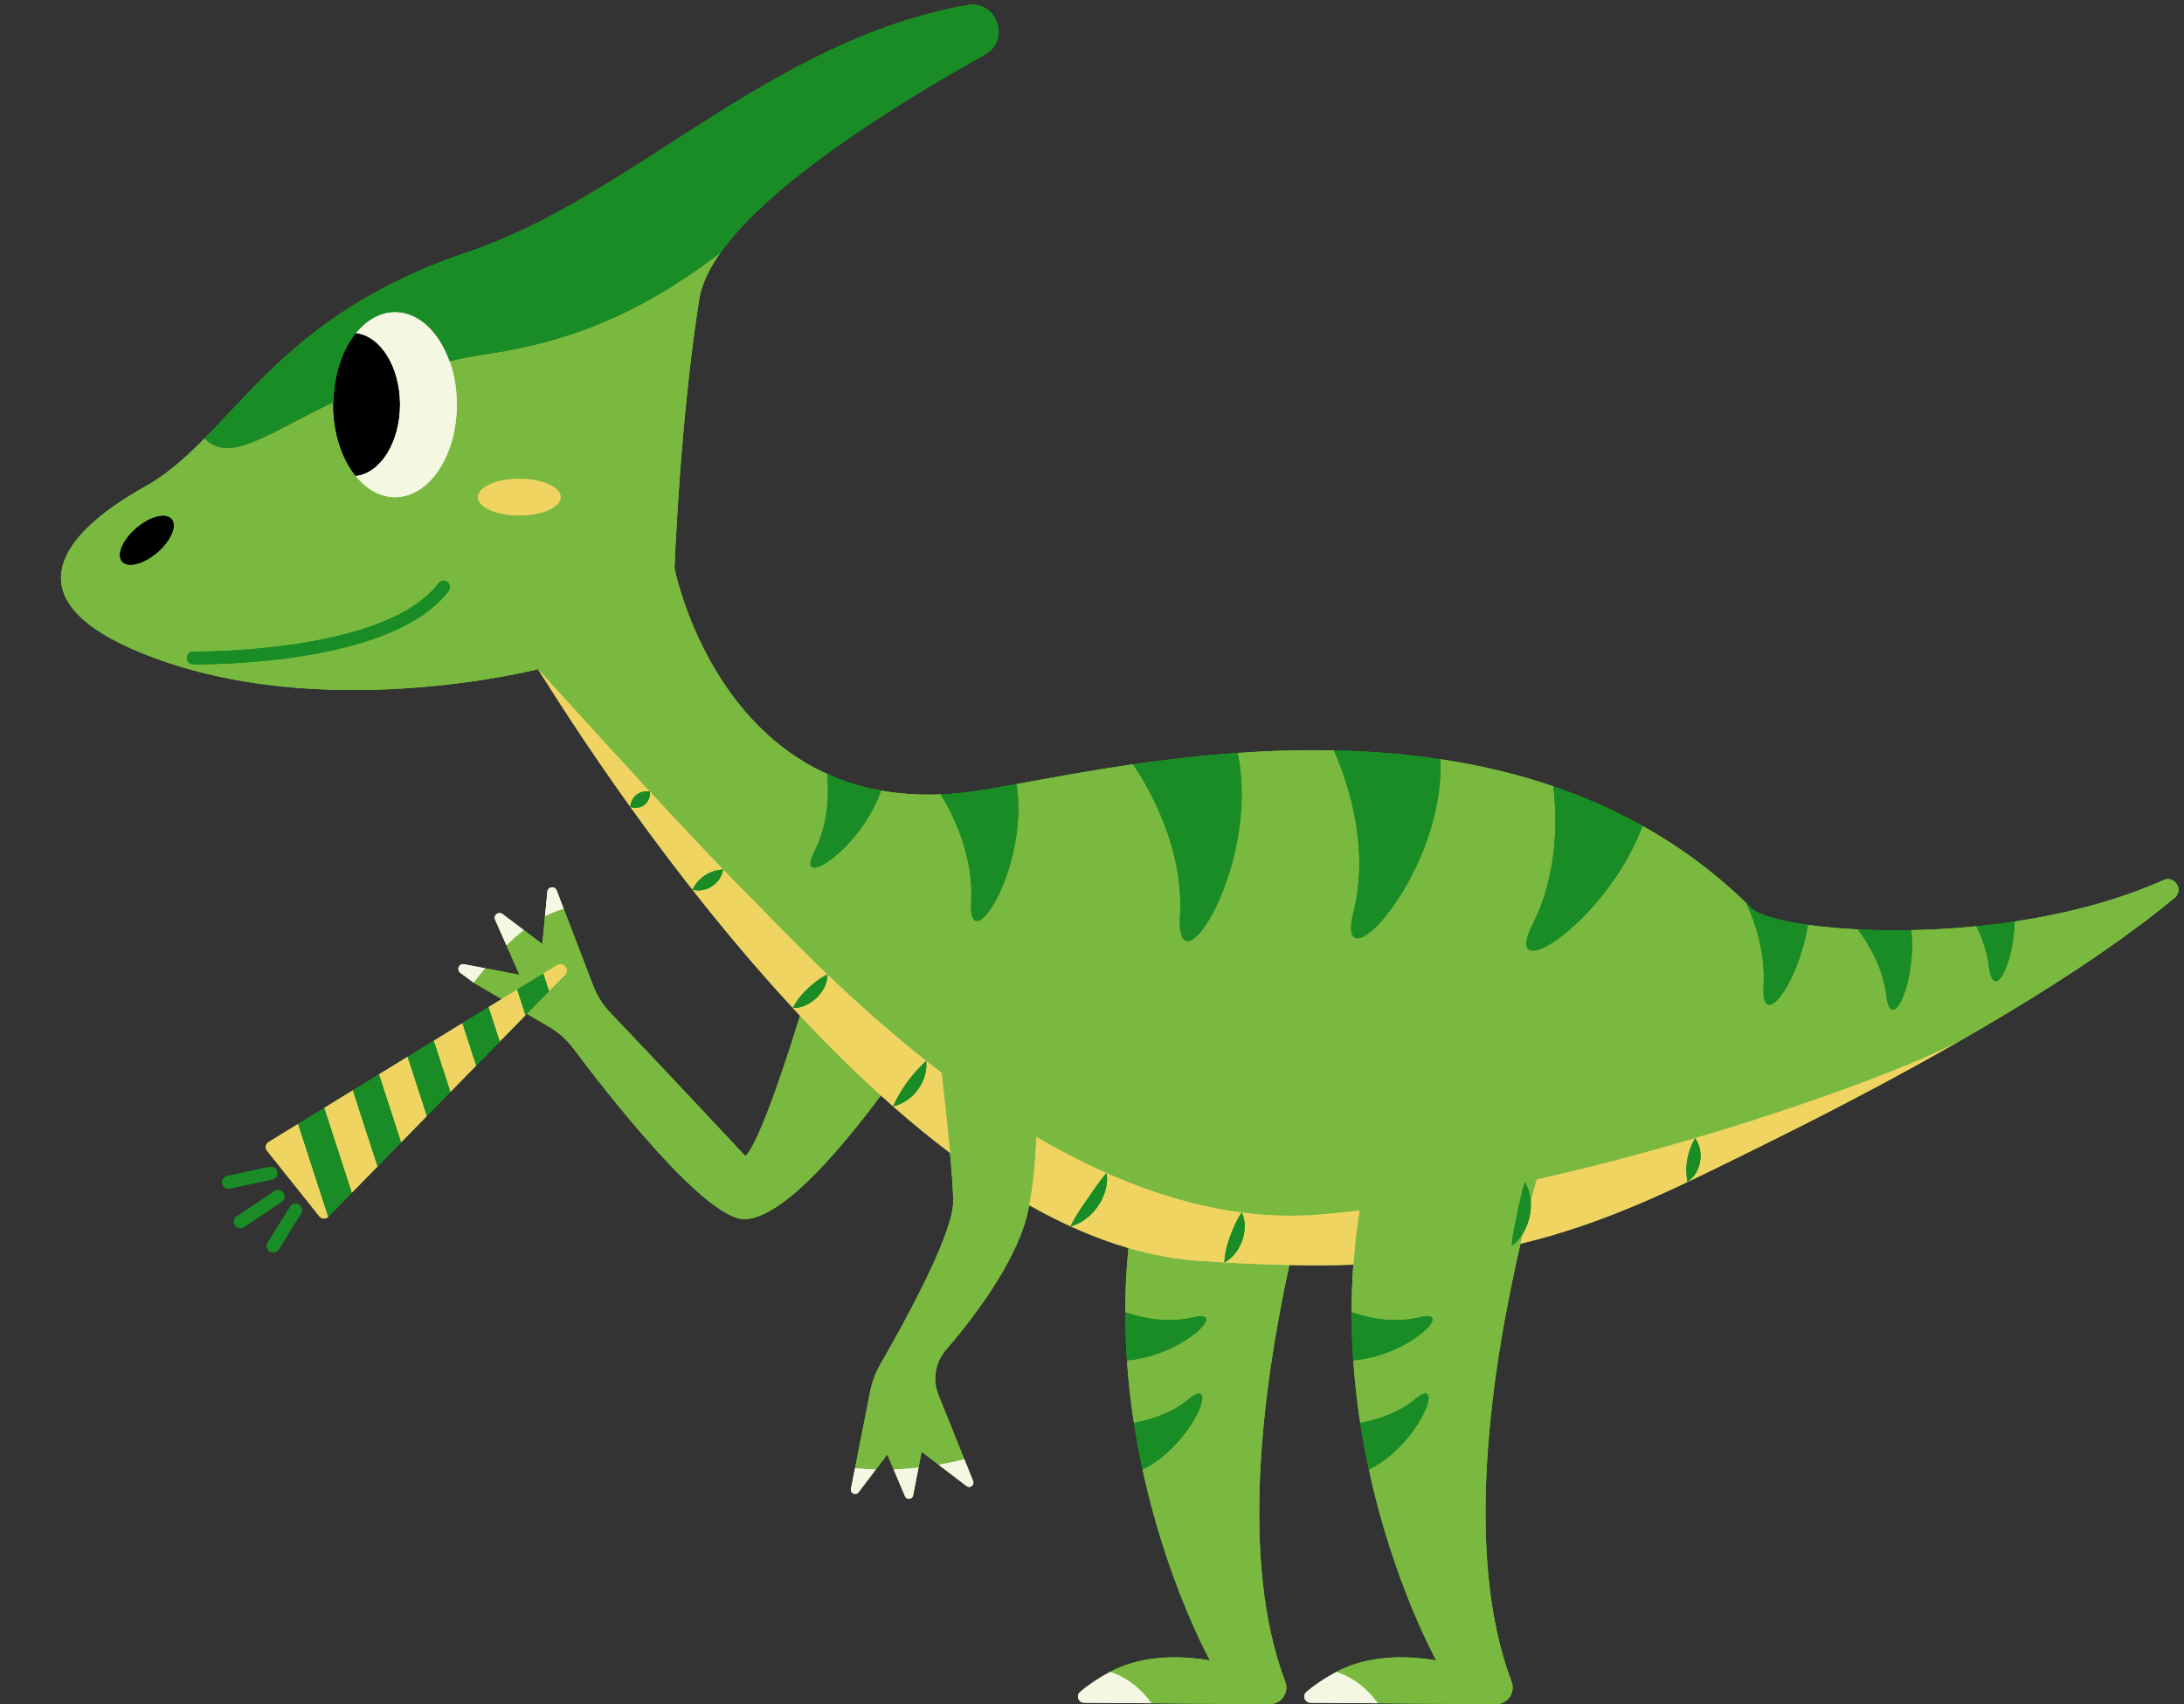 <?xml version="1.0" encoding="UTF-8"?><svg xmlns="http://www.w3.org/2000/svg" xmlns:xlink="http://www.w3.org/1999/xlink" height="402.5" preserveAspectRatio="xMidYMid meet" version="1.0" viewBox="-14.4 -1.1 515.7 402.5" width="515.7" zoomAndPan="magnify"><rect x="-14.4" y="-1.1" width="515.7" height="402.5" fill="#333333" stroke="none"/><g id="change1_1"><path d="M499.069,210.956c-9.401,7.803-24.783,18.866-49.512,33.105 c-0.059,0.032-0.123,0.07-0.187,0.107c-0.251,0.15-0.524,0.305-0.818,0.465 c-12.752,7.311-27.947,15.451-46.038,24.403c-20.601,10.191-37.044,18.582-57.893,23.603 c-6.655,28.674-13.595,73.216-2.111,103.424c0.983,2.581-0.93,5.345-3.693,5.323l-27.878-0.219l-15.927-0.128 c-1.315-0.011-1.929-1.641-0.94-2.512c1.4-1.229,3.618-2.854,7.06-4.73c0.016-0.011,0.032-0.016,0.048-0.027 c0.919-0.497,1.946-0.967,3.073-1.39c0.791-0.304,1.635-0.577,2.533-0.823c2.833-0.78,6.173-1.256,10.027-1.219 c2.442,0.016,5.099,0.246,7.952,0.738c0,0-10.08-18.027-15.932-45.103c-0.77-3.527-1.459-7.21-2.042-11.026 c-0.732-4.73-1.299-9.663-1.646-14.767c-0.257-3.699-0.395-7.488-0.395-11.347c0-3.683,0.142-7.44,0.414-11.245 c-4.766,0.147-9.789,0.175-15.115,0.073c-6.251,28.655-11.812,69.907-0.98,98.4 c0.983,2.581-0.93,5.345-3.693,5.323l-27.877-0.219l-15.927-0.128c-1.315-0.011-1.929-1.641-0.94-2.512 c1.4-1.229,3.618-2.854,7.06-4.73c0.016-0.011,0.032-0.016,0.048-0.027c0.919-0.497,1.945-0.967,3.073-1.39 c0.791-0.304,1.635-0.577,2.534-0.823c2.832-0.78,6.173-1.256,10.026-1.219c2.442,0.016,5.099,0.246,7.953,0.738 c0,0-10.08-18.027-15.932-45.103c-0.77-3.527-1.459-7.21-2.042-11.026c-0.732-4.73-1.299-9.663-1.646-14.767 c-0.257-3.699-0.395-7.488-0.395-11.347c0-4.947,0.245-10.02,0.748-15.179c-4.569-1.333-9.123-3.07-13.65-5.136 c-0.004,0.001-0.007,0.003-0.011,0.004c0.001-0.002,0.003-0.005,0.004-0.007c-3.271-1.493-6.528-3.151-9.762-4.977 c-0.378,1.897-0.826,3.653-1.357,5.21c-3.784,11.081-12.911,22.699-18.313,28.949 c-2.546,2.945-3.236,7.065-1.781,10.676l6.122,15.21l2.057,5.111c0.38,0.947-0.725,1.786-1.534,1.169 l-6.581-5.012l-4.041-3.079l-0.73,3.759l-1.278,6.542c-0.192,0.967-1.52,1.11-1.904,0.197l-2.669-6.305 l-1.51-3.572l-2.728,3.587l-4.07,5.358c-0.641,0.844-1.983,0.242-1.781-0.799l0.962-4.894l3.537-17.968 c0.469-2.388,1.327-4.677,2.546-6.779c4.746-8.204,17.09-30.296,17.09-38.2c0-2.363-0.301-6.546-0.756-11.529 c-4.556-3.435-9.038-7.121-13.431-10.981c-0.001,0-0.002,0.001-0.003,0.001c0-0.001,0.001-0.002,0.001-0.003 c-0.966-0.849-1.927-1.705-2.884-2.57c-8.23,10.927-22.19,28.41-31.793,29.224 c-9.303,0.788-33.262-30.205-40.802-40.297c-1.559-2.087-3.518-3.837-5.767-5.152l-5.234-3.061l-0.314,0.322 l-0.403,0.411l-5.709,5.837l-5.532,5.655l-4.523,4.624l-1.59,1.624l-5.532,5.655l-6.11,6.25l-2.529,2.585 l-3.003,3.07l-6.11,6.246l-5.532,5.659c-0.592,0.604-1.579,0.554-2.107-0.107l-12.331-15.458 c-0.528-0.662-0.357-1.636,0.364-2.078l6.961-4.271l6.147-3.773l4.744-2.909l2.043-1.251l6.143-3.769l6.789-4.162 l4.241-2.601l1.901-1.168l6.788-4.165l6.147-3.768l3.131-1.922l-6.657-3.893l-3.139-2.322 c-0.215-0.159-0.337-0.361-0.402-0.573c-0.226-0.736,0.372-1.615,1.288-1.44l4.963,0.95l-0,0 l0,0l8.136,1.557l-3.093-7.009l-2.653-6.002c-0.059-0.133-0.091-0.264-0.1-0.392 c-0.062-0.892,1-1.579,1.812-0.968l5.035,3.794c-0,0-0,0-0,0l0,0 l4.391,3.309l0.637-6.593v-0c0,0,0,0-0,0l0.56-5.794c0.114-1.182,1.748-1.404,2.174-0.292 l0,0l0.07,0.184l1.596,4.165c-0,0-0,0-0,0l0,0l6.949,18.12 c0.929,2.423,2.332,4.634,4.129,6.506c8.881,9.25,31.843,33.795,31.843,33.795 c3.464-3.464,10.023-23.848,12.896-33.176c-0.571-0.61-1.136-1.224-1.702-1.836c-0.001,0-0.001,0-0.002,0 c0-0.001,0.001-0.001,0.001-0.001c-8.557-9.256-16.521-18.78-23.707-27.934 c-0.001-0-0.002-0-0.002-0c0-0.001,0.001-0.001,0.001-0.001 c-5.348-6.814-10.268-13.425-14.669-19.564c-0.001-0-0.002-0-0.002-0.001c0-0.001,0-0.001,0-0.002 c-10.608-14.797-18.241-26.868-21.78-32.509c-0.005-0.005-0.005-0.005-0.005-0.005s-47.267,12.132-87.838-1.673 c-39.224-13.345-24.89-30.325-5.019-41.41c5.195-2.897,9.631-6.857,14.11-11.405 c13.297-13.49,26.974-32.191,62.013-43.965c39.272-13.19,71.19-50.004,118.062-58.368 c6.985-1.245,10.358,8.231,4.158,11.689c-21.4,11.94-50.661,30.245-62.414,46.77 c-2.683,3.773-4.457,7.45-5.013,10.94c-4.596,28.861-5.852,63.579-5.852,63.579s6.793,35.429,36.092,48.614 c3.832,1.732,8.049,3.073,12.694,3.907c4.319,0.78,9.006,1.117,14.088,0.903c2.507-0.102,5.109-0.337,7.814-0.722 c2.801-0.396,6.189-0.994,10.069-1.7c7.52-1.368,16.91-3.148,27.541-4.682 c7.664-1.101,15.97-2.079,24.687-2.683c7.327-0.513,14.949-0.759,22.72-0.599c8.263,0.176,16.702,0.807,25.146,2.079 c8.952,1.347,17.91,3.415,26.675,6.408c7.183,2.448,14.238,5.521,21.053,9.337 c8.648,4.826,16.905,10.844,24.553,18.289c0.396,0.38,0.786,0.764,1.176,1.155 c1.523,1.518,6.355,2.955,13.335,3.939c3.458,0.481,7.445,0.855,11.822,1.074c3.928,0.192,8.166,0.262,12.613,0.171 c4.906-0.096,10.069-0.385,15.35-0.914c2.982-0.299,6.002-0.668,9.038-1.128 c11.999-1.801,24.211-4.901,35.125-9.781C499.101,205.579,501.308,209.096,499.069,210.956z M52.496,280.65 c-0.464-0.688-1.395-0.87-2.082-0.41l-8.898,5.969c-0.688,0.462-0.871,1.393-0.41,2.082 c0.29,0.431,0.765,0.664,1.247,0.664c0.288,0,0.578-0.082,0.835-0.254l8.898-5.969 C52.773,282.27,52.957,281.338,52.496,280.65z M51.027,275.67c-0.174-0.811-0.979-1.32-1.781-1.152 l-10.006,2.147c-0.81,0.174-1.326,0.972-1.152,1.781c0.151,0.704,0.773,1.185,1.465,1.185 c0.104,0,0.211-0.011,0.316-0.033l10.006-2.147C50.685,277.278,51.201,276.48,51.027,275.67z M56.178,283.443 c-0.701-0.438-1.628-0.223-2.065,0.481l-5.269,8.474c-0.438,0.703-0.222,1.628,0.481,2.065 c0.246,0.153,0.52,0.227,0.791,0.227c0.501,0,0.99-0.251,1.274-0.708l5.269-8.474 C57.096,284.805,56.881,283.88,56.178,283.443z" fill="#1A8C25"/></g><g id="change2_1"><path d="M310.938,401.171c-3.398-4.608-7.183-6.565-9.761-7.396c0.958-0.527,1.992-0.995,3.073-1.399 c0.779-0.3,1.632-0.577,2.535-0.823c2.94-0.81,6.17-1.221,9.598-1.221l0.429,0.002 c2.528,0.016,5.204,0.264,7.953,0.737c-0.106-0.173-10.151-18.33-15.937-45.097 c8.855-4.348,14.642-14.773,14.046-17.343c-0.093-0.397-0.325-0.598-0.693-0.598c-0.543,0-1.342,0.433-2.373,1.285 c-4.247,3.51-9.423,5.001-13.016,5.635c-0.765-4.906-1.318-9.875-1.652-14.772 c9.764-0.71,18.786-7.421,18.704-9.682c-0.017-0.476-0.448-0.727-1.248-0.727c-0.483,0-1.101,0.091-1.838,0.27 c-1.772,0.432-3.658,0.65-5.604,0.65c-4.163,0-7.957-1.008-10.406-1.853c-0.003-3.615,0.137-7.399,0.411-11.25 c0.306-4.269,0.798-8.568,1.463-12.778c-3.306,0.393-6.509,0.713-9.514,0.959c-2.236,0.184-4.523,0.277-6.8,0.277 c-18.73,0-38.916-6.267-59.998-18.628c-0.245,6.398-0.809,11.823-1.666,16.121 c-0.392,1.969-0.849,3.722-1.356,5.212c-3.813,11.166-13.111,22.931-18.314,28.949 c-2.558,2.96-3.24,7.05-1.78,10.672l6.123,15.21c-1.987,0.499-4.025,0.926-6.062,1.275l-4.045-3.08 l-0.722,3.757c-1.966,0.223-3.934,0.368-5.856,0.438l-1.515-3.574l-2.719,3.588 c-1.653-0.044-3.299-0.157-4.894-0.334l3.533-17.973c0.471-2.397,1.327-4.679,2.547-6.781 c5.138-8.882,17.088-30.383,17.088-38.196c0-2.159-0.255-6.038-0.756-11.529c-0.459-5.02-1.123-11.37-1.973-18.871 c-18.416-14.052-32.983-28.986-41.684-37.91c-1.555-1.594-2.908-2.981-4.047-4.119 c-5.286-5.287-13.085-13.501-23.179-24.413c-13.61-14.71-26.27-28.786-26.381-28.911 c-0.192,0.046-19.485,4.926-43.636,4.926c-16.458,0.001-31.331-2.221-44.207-6.601 c-15.779-5.369-24.112-11.747-24.766-18.958c-0.816-9.004,10.288-17.185,19.747-22.461 c5.624-3.136,10.288-7.525,14.109-11.405c1.523,1.516,3.275,2.251,5.369,2.251c4.014,0,8.963-2.583,15.812-6.16 c2.742-1.432,5.849-3.054,9.248-4.68l-0.004,0.27c-0.005,0.104-0.011,0.209-0.011,0.316 c0,6.556,1.937,12.711,5.314,16.885c2.6,3.214,5.889,4.984,9.261,4.984c8.039,0,14.58-9.811,14.58-21.869 c0-3.576-0.59-7.128-1.707-10.272c3.093-0.704,6.023-1.254,8.965-1.688c20.509-3.038,36.956-10.189,54.994-23.91 c-2.789,3.939-4.476,7.619-5.005,10.945c-4.544,28.53-5.84,63.231-5.852,63.578 c0.068,0.353,7.128,35.576,36.089,48.609c0.425,4.815,0.237,11.905-3.055,18.355 c-0.843,1.651-1.108,2.818-0.768,3.375c0.149,0.243,0.411,0.367,0.78,0.367c2.798,0,12.061-7.681,15.728-18.187 c3.555,0.639,7.294,0.963,11.121,0.963c0.976,0,1.966-0.021,2.973-0.062c2.96,4.843,7.825,14.577,7.193,25.381 c-0.126,2.154,0.103,3.607,0.666,4.203c0.194,0.207,0.43,0.311,0.698,0.311c0.606,0,1.382-0.532,2.243-1.54 c4.118-4.82,9.008-18.551,7.078-30.771l2.985-0.551c6.812-1.247,15.291-2.8,24.559-4.138 c3.65,5.413,12.027,19.736,11.091,35.835c-0.164,2.819,0.138,4.721,0.873,5.502c0.256,0.271,0.564,0.408,0.915,0.408 c0.855,0,1.954-0.798,3.18-2.308c5.673-6.987,12.008-26.005,8.625-42.114c6.141-0.435,12.19-0.653,17.983-0.653 c1.573,0,3.154,0.016,4.742,0.049c2.748,6.105,8.691,22.042,4.643,38.204c-0.718,2.866-0.746,4.831-0.083,5.681 c0.249,0.319,0.595,0.481,1.026,0.481c1.145,0,2.865-1.134,4.844-3.191c6.036-6.278,15.367-22.444,14.71-39.091 c9.386,1.406,18.361,3.562,26.682,6.403c0.981,8.538,0.936,21.104-4.839,32.507 c-1.403,2.769-1.843,4.726-1.27,5.657c0.25,0.406,0.688,0.612,1.302,0.612c5.033,0,19.856-13.327,25.853-29.436 c8.975,5.002,17.236,11.155,24.562,18.287c3.039,6.693,4.397,13.237,4.037,19.454c-0.126,2.152,0.104,3.605,0.667,4.2 c0.194,0.207,0.43,0.312,0.699,0.312c2.312,0,7.261-8.103,9.098-18.87c3.6,0.496,7.578,0.857,11.828,1.07 c2.622,3.514,5.91,9.079,6.701,15.653c0.261,2.155,0.795,3.295,1.544,3.295c0.304,0,0.633-0.191,0.979-0.569 c1.87-2.047,4.151-9.706,3.385-18.203c5.138-0.105,10.303-0.413,15.355-0.919 c1.604,3.209,2.611,6.462,2.997,9.673c0.262,2.156,0.795,3.295,1.544,3.295c1.808,0.001,4.235-6.502,4.491-14.09 c13.239-1.991,25.056-5.281,35.128-9.785c0.356-0.159,0.718-0.239,1.075-0.239c1.024,0,1.96,0.685,2.329,1.705 c0.363,1.007,0.073,2.028-0.775,2.733c-11.996,9.957-28.654,21.095-49.512,33.104l-0.158,0.091 c-0.279,0.166-0.553,0.322-0.847,0.481c-8.506,4.728-33.368,14.427-62.693,23.09 c-12.739,3.764-25.325,7.05-37.407,9.768c-0.441,1.621-0.912,3.376-1.397,5.248 c-0.118-1.713-0.589-3.269-1.408-4.629c-0.812,2.603-1.395,5.495-1.96,8.293c-0.19,0.94-0.377,1.866-0.568,2.759 c-0.231,1.266-0.461,2.526-0.531,3.948c0.983-0.718,1.837-1.671,2.602-2.918c-0.182,0.804-0.374,1.617-0.565,2.444 c-7.165,30.868-13.346,73.868-2.111,103.42c0.468,1.228,0.309,2.553-0.436,3.634 c-0.743,1.079-1.92,1.697-3.229,1.697L310.938,401.171z M31.155,152.791c-0.772,0-1.412,0.661-1.426,1.475 c-0.013,0.823,0.647,1.505,1.472,1.518c0.139,0.002,0.503,0.007,1.067,0.007c7.717,0,46.842-0.836,59.266-17.334 c0.496-0.659,0.363-1.598-0.295-2.094c-0.262-0.197-0.572-0.301-0.898-0.301c-0.475,0-0.91,0.217-1.195,0.596 c-11.814,15.688-52.546,16.141-57.152,16.141c-0.457,0-0.715-0.004-0.746-0.006l-0.093-0.008V152.791z M24.106,120.743c-1.802,0-4.217,1.111-6.303,2.899c-1.559,1.336-2.768,2.891-3.405,4.378 c-0.637,1.485-0.626,2.725,0.03,3.49c0.428,0.499,1.115,0.764,1.988,0.764c1.802,0.001,4.217-1.111,6.303-2.899 c1.559-1.336,2.768-2.891,3.405-4.378c0.637-1.485,0.626-2.725-0.03-3.49 C25.667,121.007,24.979,120.743,24.106,120.743z M108.218,112.002c-5.379,0-9.755,1.936-9.755,4.316 s4.376,4.316,9.755,4.316s9.755-1.936,9.755-4.316S113.597,112.002,108.218,112.002z M257.498,401.171 c-3.399-4.608-7.183-6.565-9.761-7.396c0.955-0.526,1.989-0.994,3.073-1.399c0.78-0.301,1.633-0.577,2.534-0.823 c2.94-0.81,6.17-1.221,9.598-1.221l0.429,0.002c2.528,0.016,5.204,0.264,7.954,0.737 c-0.106-0.173-10.152-18.33-15.938-45.097c8.855-4.347,14.642-14.773,14.046-17.343 c-0.093-0.397-0.325-0.598-0.693-0.598c-0.543,0-1.342,0.433-2.373,1.285c-4.246,3.51-9.423,5.002-13.016,5.635 c-0.766-4.909-1.319-9.877-1.651-14.772c9.764-0.71,18.785-7.421,18.704-9.682 c-0.018-0.476-0.449-0.727-1.249-0.727c-0.483,0-1.101,0.091-1.838,0.27c-1.772,0.432-3.658,0.65-5.604,0.65 c-4.164,0-7.956-1.008-10.405-1.853c-0.003-4.982,0.248-10.09,0.744-15.185c5.517,1.604,10.964,2.609,16.194,2.983 c7.678,0.548,15.014,0.892,21.803,1.022c-6.381,29.275-11.734,70.104-0.975,98.403 c0.468,1.228,0.308,2.554-0.438,3.635c-0.743,1.078-1.92,1.696-3.228,1.696L257.498,401.171z M161.452,286.86 c-9.586-0.002-33.384-30.857-40.449-40.313c-1.564-2.095-3.505-3.828-5.766-5.151l-5.234-3.061l5.217-5.346 l3.795-3.881c0.494-0.506,0.534-1.304,0.094-1.856l-0.082-0.103c-0.268-0.335-0.668-0.528-1.098-0.528 c-0.259,0-0.512,0.072-0.732,0.207l-13.113,8.042l-6.662-3.893l-3.139-2.322c-0.196-0.145-0.332-0.339-0.404-0.576 c0.081,0.231,0.216,0.423,0.41,0.567l3.139,2.323c0.886-1.168,1.797-2.307,2.702-3.385l8.141,1.555 l-5.751-13.004c-0.057-0.127-0.091-0.26-0.1-0.394c0.019,0.132,0.053,0.264,0.109,0.39l2.652,6.002 c1.383-1.351,2.761-2.551,4.087-3.569l4.396,3.308l0.63-6.59c1.518-0.799,2.999-1.384,4.403-1.741l6.955,18.123 c0.934,2.436,2.323,4.625,4.128,6.504c8.779,9.145,31.614,33.551,31.844,33.796 c3.48-3.488,10.173-24.361,12.887-33.174c6.376,6.796,12.796,13.129,19.092,18.822 c-5.278,7.016-21.341,28.347-31.795,29.233C161.693,286.856,161.574,286.86,161.452,286.86z M117.099,209.384 l-0.07-0.185l0.08,0.181c0.001,0.003-0.004,0.007-0.005,0.007C117.102,209.387,117.1,209.386,117.099,209.384z" fill="#7AB93F"/></g><g id="change2_2"><path d="M268.246,296.64c7.809,0.558,15.046,0.892,21.803,1.021 c-6.251,28.655-11.812,69.907-0.98,98.4c0.983,2.581-0.93,5.345-3.693,5.323l-27.877-0.219 c-3.372-4.575-7.124-6.547-9.759-7.397c0.919-0.497,1.945-0.967,3.073-1.39c0.791-0.304,1.635-0.577,2.534-0.823 c2.832-0.78,6.173-1.256,10.026-1.219c2.442,0.016,5.099,0.246,7.953,0.738c0,0-10.08-18.027-15.932-45.103 c12.02-5.895,18.263-22.688,10.973-16.659c-4.126,3.41-9.102,4.944-13.014,5.633 c-0.732-4.73-1.299-9.663-1.646-14.767c12.811-0.925,24.452-12.293,15.611-10.144 c-6.098,1.486-12.105,0.144-16.007-1.203c0-4.947,0.245-10.02,0.748-15.179 C257.446,295.226,262.851,296.255,268.246,296.64z M174.517,238.793c-2.873,9.327-9.432,29.711-12.896,33.176 c0,0-22.962-24.545-31.843-33.795c-1.797-1.872-3.2-4.083-4.129-6.506l-6.949-18.12l-0-0 c-1.24,0.315-2.714,0.852-4.4,1.736v0l-0.637,6.593l-4.391-3.309l-0-0 c-1.293,0.993-2.656,2.174-4.095,3.568l-2.652-6.002c-0.059-0.133-0.091-0.264-0.1-0.392 c0.009,0.128,0.041,0.259,0.1,0.392l2.653,6.002l3.093,7.009l-8.136-1.557l-0-0 c-0.884,1.052-1.787,2.178-2.71,3.385l-3.139-2.323c-0.215-0.159-0.337-0.361-0.402-0.573 c0.065,0.212,0.187,0.414,0.402,0.573l3.139,2.322l6.657,3.893l1.248-0.766l2.406-1.474l6.145-3.771l3.313-2.03 c0.606-0.371,1.393-0.233,1.837,0.323l0.082,0.103c0.443,0.556,0.403,1.355-0.094,1.863l-3.795,3.881l-5.218,5.338 l5.234,3.061c2.248,1.315,4.208,3.065,5.767,5.152c7.54,10.092,31.499,41.086,40.802,40.297 c9.603-0.814,23.563-18.297,31.793-29.224C186.999,251.647,180.613,245.301,174.517,238.793z M117.034,209.198 L117.034,209.198l0.07,0.184L117.034,209.198z M499.069,210.956c-9.401,7.803-24.783,18.866-49.512,33.105 c-0.059,0.032-0.123,0.07-0.187,0.107c-0.251,0.15-0.524,0.305-0.818,0.465 c-8.347,4.639-32.754,14.244-62.692,23.089c-0-0-0-0-0.001-0.001 c-0,0-0,0.001-0.001,0.001c-11.822,3.493-24.505,6.865-37.406,9.768 c-0.446,1.625-0.916,3.38-1.402,5.252c-0.102-1.622-0.543-3.211-1.399-4.631c-1.098,3.486-1.778,7.522-2.536,11.054 c-0.227,1.242-0.46,2.508-0.531,3.948c1.101-0.793,1.932-1.809,2.61-2.915c-0.191,0.8-0.382,1.613-0.574,2.44 c-6.655,28.674-13.595,73.216-2.111,103.424c0.983,2.581-0.93,5.345-3.693,5.323l-27.878-0.219 c-3.372-4.575-7.124-6.547-9.759-7.397c0.919-0.497,1.946-0.967,3.073-1.39c0.791-0.304,1.635-0.577,2.533-0.823 c2.833-0.78,6.173-1.256,10.027-1.219c2.442,0.016,5.099,0.246,7.952,0.738c0,0-10.08-18.027-15.932-45.103 c12.02-5.895,18.263-22.688,10.973-16.659c-4.126,3.41-9.102,4.944-13.014,5.633 c-0.732-4.73-1.299-9.663-1.646-14.767c12.811-0.925,24.452-12.293,15.611-10.144 c-6.098,1.486-12.105,0.144-16.007-1.203c0-3.683,0.142-7.44,0.414-11.245c0.3-4.199,0.781-8.462,1.462-12.777 c-3.208,0.374-6.385,0.696-9.519,0.953c-23.465,1.928-46.463-6.43-66.795-18.35 c-0.227,5.733-0.727,11.378-1.673,16.124c-0.378,1.897-0.826,3.653-1.357,5.21 c-3.784,11.081-12.911,22.699-18.313,28.949c-2.546,2.945-3.236,7.065-1.781,10.676l6.122,15.21 c-1.712,0.424-3.759,0.873-6.058,1.268l-4.041-3.079l-0.73,3.759c-1.86,0.207-3.824,0.36-5.851,0.434l-1.51-3.572 l-2.728,3.587c-1.608-0.044-3.241-0.153-4.889-0.335l3.537-17.968c0.469-2.388,1.327-4.677,2.546-6.779 c4.746-8.204,17.09-30.296,17.09-38.2c0-2.363-0.301-6.546-0.756-11.529c-0.525-5.745-1.257-12.552-1.972-18.871 c-21.757-16.604-38.318-34.619-45.732-42.032c-6.085-6.084-14.772-15.323-23.179-24.412 c-0-0.001,0-0.002-0-0.002c-0.001-0-0.002,0-0.002-0c-13.386-14.469-26.06-28.554-26.379-28.909 c-0.005-0.005-0.005-0.005-0.005-0.005s-47.267,12.132-87.838-1.673c-39.224-13.345-24.89-30.325-5.019-41.41 c5.195-2.897,9.631-6.857,14.11-11.405l0.005,0.005c5.98,5.98,14.646-1.042,30.422-8.593 c-0.003,0.195-0.022,0.385-0.022,0.582c0,6.803,2.07,12.876,5.315,16.888c2.52,3.115,5.744,4.986,9.265,4.986 c8.056,0,14.585-9.792,14.585-21.875c0-3.714-0.619-7.21-1.708-10.274c2.854-0.644,5.827-1.219,8.961-1.682 c22.442-3.324,38.69-11.507,54.996-23.912c-2.683,3.773-4.457,7.45-5.013,10.94 c-4.596,28.861-5.852,63.579-5.852,63.579s6.793,35.429,36.092,48.614c0.428,4.874,0.219,11.929-3.057,18.348 c-4.826,9.455,10.818-0.31,15.75-14.441c4.319,0.78,9.006,1.117,14.088,0.903 c3.212,5.259,7.809,14.767,7.189,25.376c-0.834,14.222,13.837-7.905,10.694-27.797 c7.52-1.368,16.91-3.148,27.541-4.682c4.003,5.943,12.009,19.935,11.085,35.83 c-1.117,19.123,19.176-11.972,13.602-38.513c7.327-0.513,14.949-0.759,22.72-0.599 c2.688,5.981,8.701,21.977,4.639,38.198c-4.698,18.759,21.587-8.733,20.507-36.119 c8.952,1.347,17.91,3.415,26.675,6.408c0.935,8.156,1.016,20.935-4.842,32.501 c-7.91,15.612,17.3-0.08,25.895-23.163c8.648,4.826,16.905,10.844,24.553,18.289 c2.384,5.248,4.463,12.084,4.035,19.449c-0.641,10.988,7.979,0.267,10.475-14.356 c3.458,0.481,7.445,0.855,11.822,1.074c2.838,3.805,5.927,9.257,6.697,15.649c1.122,9.268,7.076-2.624,5.917-15.478 c4.906-0.096,10.069-0.385,15.35-0.914c1.422,2.849,2.566,6.114,2.993,9.668 c0.983,8.124,5.681-0.011,6.045-10.796c11.999-1.801,24.211-4.901,35.125-9.781 C499.101,205.579,501.308,209.096,499.069,210.956z M26.099,121.504c-1.359-1.585-5.074-0.629-8.298,2.135 c-3.224,2.764-4.735,6.29-3.376,7.875c1.359,1.585,5.074,0.629,8.298-2.135 C25.946,126.614,27.458,123.088,26.099,121.504z M91.242,136.359c-0.662-0.498-1.601-0.366-2.1,0.296 c-12.538,16.649-57.45,16.156-57.894,16.133c-0.828-0.057-1.51,0.648-1.523,1.477 c-0.013,0.828,0.647,1.51,1.476,1.523c0.139,0.002,0.503,0.007,1.067,0.007c7.207,0,46.794-0.768,59.27-17.335 C92.036,137.798,91.904,136.858,91.242,136.359z M117.978,116.318c0-2.386-4.369-4.321-9.759-4.321 c-5.39,0-9.76,1.934-9.76,4.321c0,2.386,4.37,4.321,9.76,4.321C113.609,120.639,117.978,118.704,117.978,116.318z" fill="#7AB93F"/></g><g id="change3_1"><path d="M16.417,132.284c-0.876,0-1.565-0.266-1.996-0.767c-0.658-0.768-0.67-2.011-0.031-3.5 c0.638-1.488,1.849-3.044,3.408-4.382c2.087-1.79,4.505-2.902,6.308-2.902c0.876,0,1.565,0.266,1.996,0.767 c0.658,0.768,0.67,2.011,0.031,3.5c-0.638,1.488-1.849,3.044-3.408,4.382 C20.639,131.172,18.222,132.284,16.417,132.284L16.417,132.284z M69.619,111.335 c-3.379-4.176-5.316-10.333-5.316-16.891c0-0.107,0.005-0.212,0.011-0.316l0.011-0.265 c0.112-6.342,2.04-12.287,5.29-16.31c5.864,0.645,10.455,8.065,10.455,16.891s-4.588,16.247-10.445,16.893 c-0.001,0-0.001,0-0.001,0C69.621,111.337,69.62,111.336,69.619,111.335z" fill="inherit"/></g><g id="change3_2"><path d="M69.622,111.332c-3.246-4.012-5.315-10.085-5.315-16.888c0-0.197,0.019-0.386,0.022-0.582 c0.116-6.564,2.141-12.41,5.289-16.307c5.838,0.645,10.446,7.957,10.446,16.888 C80.064,103.37,75.461,110.687,69.622,111.332z M17.801,123.639c-3.224,2.764-4.735,6.29-3.376,7.875 c1.359,1.585,5.074,0.629,8.298-2.135c3.224-2.764,4.736-6.29,3.376-7.875 C24.74,119.918,21.025,120.874,17.801,123.639z" fill="inherit"/></g><g id="change4_1"><path d="M296.258,297.727c-2.023,0-4.093-0.021-6.209-0.06c-6.791-0.13-14.127-0.474-21.803-1.022 c-5.231-0.374-10.678-1.379-16.19-2.987c-7.553-2.204-15.433-5.607-23.421-10.117 c0.855-4.302,1.419-9.726,1.672-16.128c16.83,9.859,33.151,15.872,48.515,17.867 c-0.728,1.025-1.2,1.976-1.62,2.863c-1.408,3.213-2.316,5.824-2.494,8.914c1.874-1.006,3.283-2.733,4.18-5.138 c0.84-2.434,0.815-4.727-0.068-6.633c3.865,0.494,7.728,0.748,11.488,0.749c0.001,0,0.003,0,0.004,0 c2.273,0,4.559-0.094,6.796-0.277c3.007-0.247,6.21-0.567,9.518-0.953c-0.659,4.214-1.151,8.512-1.457,12.782 C302.28,297.681,299.283,297.727,296.258,297.727z M246.881,275.978c-0.896,1.002-1.603,1.978-2.286,2.922 l-0.121,0.168c-0.508,0.75-1.033,1.496-1.56,2.246c-1.608,2.288-3.272,4.654-4.513,7.21 c3.761-1.022,6.98-4.337,8.197-8.453C247.011,278.58,247.103,277.241,246.881,275.978z M278.821,285.29 L278.821,285.29z M344.615,292.638c0.191-0.827,0.384-1.641,0.574-2.44c0-0.001,0.127-0.198,0.127-0.198 c1.272-2.23,1.886-4.808,1.73-7.258c0.485-1.873,0.956-3.628,1.401-5.253c12.089-2.723,24.675-6.01,37.409-9.772 c-1.866,3.334-2.456,6.714-1.798,10.34c1.533-1.059,2.618-2.812,2.967-4.813c0.348-1.995-0.079-4.007-1.17-5.518 c29.326-8.671,54.188-18.37,62.694-23.096c-13.713,7.873-29.202,16.084-46.035,24.412l-2.735,1.353 c-19.689,9.752-35.24,17.453-55.159,22.249h-0.001C344.619,292.644,344.615,292.64,344.615,292.638z M62.113,286.697c-0.433,0-0.836-0.194-1.105-0.532l-12.331-15.459c-0.253-0.316-0.357-0.726-0.288-1.125 c0.07-0.398,0.309-0.749,0.653-0.96l6.961-4.271l7.12,21.917C62.853,286.547,62.496,286.697,62.113,286.697z M68.646,280.613l-6.498-20.029l6.79-4.167l5.828,17.946c0,0-6.114,6.253-6.115,6.253 C68.651,280.615,68.647,280.613,68.646,280.613z M209.917,271.174c-4.356-3.285-8.876-6.979-13.431-10.981 c4.754-1.101,8.323-6.013,7.797-10.734c-3.505,3.35-5.983,6.76-7.792,10.73 c-0.974-0.847-1.935-1.703-2.892-2.568c-6.297-5.693-12.718-12.027-19.085-18.825 c-0.44-0.47-0.877-0.942-1.313-1.415l-0.389-0.42l0.106-0.008c1.933,0,3.777-0.801,5.48-2.38 c1.688-1.652,2.583-3.555,2.588-5.5c-0.979,0.45-1.741,0.955-2.583,1.576 c-2.03,1.596-4.113,3.465-5.584,6.307c-12.787-13.82-25.698-29.801-38.387-47.499 c0.411,0.146,0.828,0.225,1.247,0.225c0.962,0,1.884-0.418,2.529-1.147c0.651-0.736,0.943-1.688,0.822-2.682 c10.102,10.908,17.901,19.122,23.188,24.407c1.138,1.139,2.491,2.526,4.046,4.12 c8.702,8.923,23.268,23.857,41.685,37.912c0.852,7.506,1.516,13.855,1.974,18.875c0,0.002-0.004,0.005-0.005,0.005 S209.918,271.175,209.917,271.174z M156.324,204.265c-3.212,0.237-5.774,1.928-7.215,4.759 c0.436,0.104,0.893,0.161,1.353,0.161C153.348,209.185,155.921,207.024,156.324,204.265z M80.287,268.711 l-5.209-16.056l6.791-4.168l4.539,13.97c0,0-6.115,6.257-6.116,6.257 C80.292,268.714,80.288,268.712,80.287,268.711z M91.93,256.806l-3.919-12.083l6.79-4.171l3.252,10.002 c0,0-6.117,6.255-6.118,6.255C91.934,256.808,91.931,256.807,91.93,256.806z M103.574,244.903l-2.629-8.113 l4.381-2.694l2.407-1.474l1.964,6.029c0,0-6.117,6.255-6.118,6.255C103.579,244.905,103.575,244.904,103.574,244.903z M115.219,232.996l-1.344-4.139l3.315-2.036c0.223-0.137,0.477-0.209,0.738-0.209c0.433,0,0.836,0.194,1.105,0.532 l0.082,0.103c0.444,0.557,0.403,1.36-0.094,1.87c0,0-3.798,3.882-3.799,3.882 C115.224,232.999,115.22,232.997,115.219,232.996z M134.43,189.456c-9.936-13.858-17.189-25.191-21.78-32.51 c0.118,0.117,12.936,14.364,26.386,28.904c-0.23-0.022-0.45-0.037-0.665-0.037c-2.155,0-3.699,1.43-3.933,3.642 c0,0.002-0.005,0.004-0.005,0.004C134.432,189.458,134.431,189.457,134.43,189.456z M108.218,120.644 c-5.385,0-9.764-1.94-9.764-4.326s4.38-4.326,9.764-4.326c5.385,0,9.764,1.94,9.764,4.326 S113.603,120.644,108.218,120.644z" fill="#EFD462"/></g><g id="change4_2"><path d="M117.978,116.318c0,2.386-4.369,4.321-9.759,4.321c-5.39,0-9.76-1.935-9.76-4.321 c0-2.386,4.37-4.321,9.76-4.321C113.609,111.998,117.978,113.932,117.978,116.318z M49.045,268.625 c-0.721,0.443-0.892,1.417-0.364,2.078l12.331,15.458c0.527,0.661,1.515,0.712,2.107,0.107l-7.112-21.915 L49.045,268.625z M66.898,257.673l-4.744,2.909l6.497,20.028l6.11-6.246l-5.82-17.943L66.898,257.673z M75.083,252.652l5.209,16.057l6.11-6.25l-4.53-13.969L75.083,252.652z M88.016,244.721l3.92,12.083 l1.59-1.624l4.523-4.624l-3.244-9.999L88.016,244.721z M119.019,229.113c0.497-0.508,0.537-1.307,0.094-1.863 l-0.082-0.103c-0.443-0.556-1.231-0.694-1.837-0.323l-3.313,2.03l1.343,4.139L119.019,229.113z M107.736,232.625 l-2.406,1.474l-1.248,0.766l-3.131,1.922l2.629,8.113l5.709-5.837l0.403-0.411L107.736,232.625z M207.947,252.299 c0.716,6.319,1.447,13.126,1.972,18.871c-4.556-3.435-9.038-7.121-13.431-10.981 c4.681-1.075,8.337-5.909,7.799-10.731c-3.328,3.171-5.893,6.537-7.801,10.729 c-0.966-0.849-1.927-1.705-2.884-2.57c-6.603-5.97-12.989-12.316-19.085-18.824 c-0.571-0.61-1.136-1.224-1.702-1.836c2.181,0.033,4.057-0.962,5.586-2.38c1.489-1.458,2.583-3.316,2.589-5.503 c-1.04,0.471-1.835,1.016-2.591,1.572c-2.285,1.796-4.208,3.648-5.586,6.31 c-14.927-16.147-28.062-33.111-38.378-47.501c2.435,0.927,4.913-1.045,4.599-3.601 c8.408,9.088,17.095,18.327,23.179,24.412C169.629,217.68,186.19,235.695,207.947,252.299z M156.33,204.259 c-3.181,0.234-5.776,1.914-7.226,4.762C152.337,209.838,155.848,207.582,156.33,204.259z M306.626,284.811 c-0.682,4.315-1.162,8.578-1.462,12.777c-4.766,0.147-9.789,0.175-15.115,0.073 c-6.756-0.129-13.994-0.463-21.803-1.021c-5.395-0.385-10.801-1.415-16.189-2.987 c-7.872-2.297-15.707-5.762-23.419-10.116c0.946-4.746,1.447-10.39,1.673-16.124 c20.332,11.92,43.33,20.278,66.795,18.35C300.241,285.507,303.419,285.185,306.626,284.811z M246.884,275.967 c-0.953,1.063-1.686,2.092-2.414,3.098c-2.077,3.063-4.43,6.072-6.073,9.457c4.013-1.082,7.052-4.545,8.206-8.45 C246.967,278.756,247.134,277.373,246.884,275.967z M278.823,285.283c-0.713,0.992-1.186,1.93-1.626,2.858 c-1.273,2.907-2.307,5.66-2.494,8.916c2.079-1.106,3.397-3.009,4.19-5.135 C279.631,289.781,279.818,287.425,278.823,285.283z M384.054,278.057c-0.666-3.674-0.023-7.09,1.804-10.336 c-11.822,3.493-24.505,6.865-37.406,9.768c-0.446,1.625-0.916,3.38-1.402,5.252 c0.159,2.51-0.498,5.098-1.731,7.26c-0.04,0.067-0.086,0.13-0.126,0.196c-0.191,0.8-0.382,1.613-0.574,2.44 c20.849-5.021,37.292-13.412,57.893-23.603c18.092-8.952,33.286-17.092,46.038-24.403 c-8.347,4.639-32.754,14.244-62.692,23.089C388.16,270.908,387.278,275.849,384.054,278.057z M139.033,185.852 c-13.386-14.469-26.06-28.554-26.379-28.909c3.539,5.641,11.171,17.712,21.78,32.509 C134.694,186.993,136.598,185.529,139.033,185.852z" fill="#EFD462"/></g><g id="change5_1"><path d="M295.011,401.043c-0.612-0.005-1.125-0.365-1.34-0.939c-0.213-0.571-0.061-1.178,0.397-1.581 c1.759-1.544,4.135-3.136,7.061-4.73c2.63,0.805,6.417,2.763,9.813,7.371c0.001,0.002-0.002,0.008-0.004,0.008 L295.011,401.043z M241.572,401.043c-0.612-0.005-1.126-0.365-1.34-0.939c-0.214-0.572-0.061-1.178,0.397-1.581 c1.756-1.543,4.132-3.135,7.061-4.73c2.63,0.805,6.416,2.763,9.812,7.371c0.001,0.002-0.002,0.008-0.004,0.008 L241.572,401.043z M200.214,352.888c-0.414,0-0.757-0.231-0.92-0.615l-2.669-6.306 c1.926-0.076,3.894-0.223,5.855-0.44l-1.272,6.548C201.097,352.636,200.628,352.888,200.214,352.888 L200.214,352.888z M187.54,351.743c-0.309,0-0.609-0.142-0.805-0.379c-0.188-0.228-0.259-0.52-0.199-0.825 l0.962-4.894c1.601,0.173,3.246,0.286,4.894,0.332l-4.066,5.365C188.13,351.6,187.851,351.743,187.54,351.743 L187.54,351.743z M214.437,350.079c-0.216,0-0.426-0.073-0.607-0.212l-6.581-5.013 c2.038-0.358,4.077-0.785,6.06-1.277l2.062,5.114c0.13,0.323,0.098,0.654-0.091,0.933 C215.091,349.905,214.768,350.079,214.437,350.079z M94.283,228.654c-0.196-0.145-0.332-0.339-0.404-0.575 c-0.105-0.343-0.036-0.726,0.184-1.023c0.21-0.283,0.529-0.445,0.878-0.445c0.075,0,0.152,0.007,0.232,0.022 l4.962,0.95c-0.902,1.086-1.813,2.225-2.706,3.393c-0.001,0.001-0.002,0.002-0.004,0.002 C97.424,230.978,94.283,228.654,94.283,228.654z M105.172,222.138l-2.652-6.002c-0.057-0.127-0.091-0.26-0.1-0.394 c-0.021-0.304,0.086-0.6,0.302-0.831c0.223-0.238,0.529-0.375,0.842-0.375c0.239,0,0.473,0.081,0.676,0.233 l5.035,3.794c-1.327,1.028-2.705,2.229-4.094,3.576c-0.001,0.001-0.003,0.001-0.004,0.001 C105.177,222.141,105.173,222.139,105.172,222.138z M114.295,215.282l0.56-5.794 c0.065-0.67,0.619-1.02,1.134-1.02c0.476,0,0.878,0.278,1.05,0.728l1.666,4.349 c-1.406,0.364-2.886,0.948-4.402,1.743c0,0-0.001,0-0.002,0S114.295,215.284,114.295,215.282z M78.887,116.323 c-3.374,0-6.666-1.771-9.268-4.988c5.855-0.654,10.44-8.07,10.44-16.891s-4.587-16.237-10.442-16.883 c2.604-3.224,5.898-4.996,9.27-4.996c5.402,0,10.339,4.446,12.883,11.604c1.117,3.145,1.707,6.698,1.707,10.275 C93.477,106.508,86.932,116.323,78.887,116.323z" fill="#F4F7E2"/></g><g id="change5_2"><path d="M257.499,401.166l-15.927-0.128c-1.315-0.011-1.929-1.641-0.94-2.512 c1.4-1.229,3.618-2.854,7.06-4.73c0.016-0.011,0.032-0.016,0.048-0.027 C250.375,394.619,254.126,396.591,257.499,401.166z M97.424,230.973c0.923-1.207,1.825-2.333,2.71-3.385 l0-0l-4.963-0.95c-0.916-0.174-1.513,0.704-1.288,1.44c0.065,0.211,0.187,0.413,0.402,0.573 L97.424,230.973z M118.7,213.547l-1.596-4.165l-0.07-0.184l-0-0c-0.426-1.112-2.059-0.89-2.174,0.292 l-0.56,5.794c0,0,0-0,0-0c1.686-0.884,3.16-1.421,4.4-1.736 C118.7,213.547,118.7,213.547,118.7,213.547z M105.177,222.136c1.439-1.394,2.801-2.574,4.095-3.568 c0-0,0-0,0-0l-5.035-3.794c-0.812-0.611-1.874,0.076-1.812,0.968 c0.009,0.127,0.041,0.259,0.1,0.392L105.177,222.136z M78.887,72.569c-3.521,0-6.745,1.871-9.269,4.986 c5.838,0.645,10.446,7.957,10.446,16.888c0,8.927-4.603,16.244-10.441,16.888c2.52,3.115,5.744,4.986,9.265,4.986 c8.056,0,14.585-9.792,14.585-21.875c0-3.714-0.619-7.21-1.708-10.274C89.312,77.268,84.467,72.569,78.887,72.569z M301.179,393.769c-0.016,0.011-0.032,0.016-0.048,0.027c-3.442,1.876-5.66,3.501-7.06,4.73 c-0.989,0.871-0.374,2.501,0.94,2.512l15.927,0.128C307.566,396.591,303.814,394.619,301.179,393.769z M213.833,349.863c0.809,0.617,1.914-0.222,1.534-1.169l-2.057-5.111c-1.712,0.424-3.759,0.873-6.058,1.268 L213.833,349.863z M199.299,352.271c0.385,0.913,1.712,0.77,1.904-0.197l1.278-6.542 c-1.86,0.207-3.824,0.36-5.851,0.434L199.299,352.271z M186.541,350.539c-0.202,1.041,1.139,1.643,1.781,0.799 l4.07-5.358c-1.608-0.044-3.241-0.153-4.889-0.335L186.541,350.539z" fill="#F4F7E2"/></g><g id="change1_2"><path d="M308.828,345.973c-0.792-3.627-1.48-7.336-2.042-11.025c3.597-0.639,8.77-2.13,13.016-5.638 c1.033-0.855,1.833-1.288,2.379-1.288c0.373,0,0.609,0.204,0.703,0.606c0.597,2.572-5.192,13.005-14.049,17.349 c0,0-0.001,0-0.002,0S308.828,345.975,308.828,345.973z M255.388,345.973c-0.791-3.628-1.478-7.337-2.042-11.025 c3.598-0.639,8.771-2.13,13.016-5.638c1.033-0.855,1.833-1.288,2.379-1.288c0.373,0,0.609,0.204,0.703,0.606 c0.597,2.572-5.192,13.005-14.049,17.349c0,0-0.001,0-0.002,0S255.388,345.975,255.388,345.973z M305.14,320.18 c-0.263-3.779-0.396-7.597-0.396-11.347c2.455,0.841,6.247,1.849,10.409,1.849c1.945,0,3.83-0.219,5.602-0.65 c0.736-0.179,1.355-0.27,1.84-0.27c0.806,0,1.241,0.254,1.259,0.735c0.081,2.265-8.944,8.983-18.709,9.688l0,0 C305.144,320.185,305.14,320.182,305.14,320.18z M251.701,320.18c-0.263-3.779-0.396-7.597-0.396-11.347 c2.454,0.841,6.245,1.849,10.408,1.849c0.001,0,0.001,0,0.001,0c1.945,0,3.829-0.219,5.601-0.65 c0.736-0.179,1.355-0.27,1.84-0.27c0.807,0,1.242,0.255,1.26,0.736c0.082,2.265-8.944,8.982-18.709,9.687l0,0 C251.705,320.185,251.701,320.182,251.701,320.18z M274.698,297.057c0.178-3.092,1.086-5.705,2.494-8.918 c0.422-0.889,0.893-1.841,1.627-2.859c0.894,1.908,0.918,4.205,0.078,6.643c-0.897,2.406-2.308,4.135-4.192,5.138 c0,0-0.001,0-0.002,0S274.698,297.059,274.698,297.057z M50.115,294.695c-0.28,0-0.555-0.078-0.794-0.228 c-0.704-0.439-0.921-1.367-0.482-2.072l5.269-8.474c0.276-0.444,0.755-0.71,1.279-0.71 c0.28,0,0.555,0.078,0.793,0.228c0.704,0.438,0.921,1.368,0.482,2.072l-5.269,8.474 C51.117,294.43,50.64,294.695,50.115,294.695z M342.579,293.113c0.07-1.423,0.3-2.683,0.522-3.9 c0.2-0.943,0.387-1.868,0.577-2.809c0.564-2.797,1.148-5.689,1.969-8.295c0.83,1.36,1.301,2.919,1.409,4.633 c0.155,2.451-0.46,5.031-1.732,7.263l-0.071,0.112c-0.819,1.332-1.674,2.286-2.666,3 c-0.001,0.001-0.002,0.001-0.003,0.001S342.579,293.115,342.579,293.113z M42.353,288.959 c-0.503,0-0.971-0.249-1.251-0.666c-0.462-0.689-0.277-1.627,0.411-2.089l8.898-5.969 c0.249-0.167,0.538-0.255,0.836-0.255c0.503,0,0.972,0.249,1.253,0.666c0.462,0.689,0.277,1.627-0.411,2.089 l-8.898,5.969C42.942,288.871,42.652,288.959,42.353,288.959z M238.392,288.52c1.242-2.557,2.905-4.923,4.513-7.212 c0.527-0.749,1.052-1.496,1.56-2.246l0.121-0.168c0.685-0.946,1.393-1.926,2.293-2.93 c0.234,1.27,0.143,2.613-0.272,4.108c-1.218,4.12-4.44,7.438-8.211,8.454h-0.001 C238.395,288.526,238.391,288.522,238.392,288.52z M63.113,286.272l-7.112-21.915l6.149-3.778l6.506,20.031 c0,0-5.537,5.666-5.538,5.666C63.118,286.274,63.114,286.273,63.113,286.272z M39.553,279.637 c-0.703,0-1.321-0.5-1.47-1.189c-0.084-0.393-0.011-0.795,0.208-1.133c0.218-0.338,0.555-0.57,0.948-0.654 l10.006-2.147c0.102-0.021,0.206-0.032,0.31-0.032c0.709,0,1.33,0.5,1.478,1.188c0.084,0.393,0.011,0.795-0.208,1.133 c-0.218,0.338-0.555,0.57-0.948,0.654l-10.006,2.147C39.767,279.626,39.66,279.637,39.553,279.637z M384.05,278.058 c-0.659-3.628-0.068-7.011,1.805-10.34c1.101,1.514,1.529,3.527,1.182,5.525 c-0.35,2.004-1.435,3.76-2.978,4.817c-0.001,0.001-0.002,0.001-0.003,0.001S384.05,278.06,384.05,278.058z M74.756,274.367l-5.82-17.944l6.144-3.774l5.217,16.058c0,0-5.535,5.663-5.536,5.663 C74.761,274.37,74.757,274.368,74.756,274.367z M86.399,262.461l-4.531-13.968l6.145-3.775l3.927,12.085 c0,0-5.535,5.662-5.536,5.662C86.403,262.464,86.4,262.462,86.399,262.461z M196.481,260.185 c1.81-3.972,4.289-7.382,7.803-10.731c0.536,4.73-3.037,9.647-7.794,10.74h-0.001 C196.486,260.194,196.48,260.187,196.481,260.185z M98.043,250.558l-3.244-10l6.148-3.774l2.637,8.115 c0,0-5.535,5.662-5.536,5.662C98.048,250.561,98.044,250.559,98.043,250.558z M109.687,238.655l-1.956-6.027l6.146-3.777 l1.351,4.141c0,0-5.536,5.666-5.537,5.666C109.692,238.658,109.688,238.656,109.687,238.655z M432.564,237.37 c-0.755,0-1.292-1.143-1.554-3.303c-0.791-6.573-4.078-12.136-6.695-15.647c2.855,0.132,5.801,0.202,8.758,0.202 c1.267,0,2.554-0.013,3.858-0.039c0.772,8.505-1.511,16.168-3.383,18.214 C433.203,237.177,432.871,237.37,432.564,237.37L432.564,237.37z M172.815,236.962 c1.467-2.853,3.55-4.723,5.582-6.32c0.843-0.621,1.606-1.127,2.592-1.573c0.002,1.953-0.894,3.857-2.584,5.513 c-1.705,1.58-3.551,2.382-5.486,2.382C172.918,236.963,172.815,236.962,172.815,236.962z M403.393,236.221 c-0.273,0-0.51-0.106-0.707-0.315c-0.564-0.598-0.795-2.052-0.669-4.207c0.36-6.215-0.998-12.758-4.036-19.448 c0.404,0.374,0.795,0.759,1.185,1.148c1.527,1.524,6.386,2.96,13.331,3.938 C410.663,228.114,405.708,236.221,403.393,236.221L403.393,236.221z M456.823,230.647 c-0.755-0.001-1.292-1.143-1.554-3.304c-0.386-3.21-1.392-6.463-2.992-9.668c3.126-0.319,6.167-0.699,9.041-1.135 C461.068,224.139,458.636,230.647,456.823,230.647L456.823,230.647z M347.575,223.404 c-0.618,0-1.059-0.208-1.31-0.617c-0.574-0.934-0.135-2.893,1.27-5.666c5.775-11.402,5.82-23.965,4.842-32.497 c7.429,2.524,14.513,5.666,21.059,9.333C367.439,210.073,352.611,223.404,347.575,223.404L347.575,223.404z M266.03,221.167c-0.354,0-0.665-0.139-0.922-0.411c-0.738-0.782-1.041-2.687-0.876-5.509 c0.936-16.096-7.439-30.417-11.084-35.827c8.81-1.272,16.885-2.15,24.691-2.69 c3.39,16.121-2.949,35.143-8.624,42.13c-1.226,1.51-2.327,2.308-3.184,2.308 C266.031,221.167,266.031,221.167,266.03,221.167z M306.147,220.507c-0.435,0-0.783-0.163-1.034-0.485 c-0.665-0.853-0.638-2.819,0.081-5.688c4.047-16.159-1.895-32.094-4.638-38.195 c8.782,0.181,17.242,0.88,25.152,2.072c0.661,16.66-8.674,32.828-14.713,39.106 c-1.978,2.058-3.699,3.19-4.847,3.19H306.147z M216.287,216.422c-0.272-0.001-0.509-0.106-0.706-0.315 c-0.564-0.598-0.795-2.054-0.668-4.21c0.631-10.802-4.232-20.534-7.187-25.373 c2.547-0.111,5.176-0.353,7.817-0.73c2.683-0.379,5.842-0.931,10.069-1.699 c1.938,12.231-2.955,25.966-7.076,30.785C217.674,215.889,216.896,216.422,216.287,216.422L216.287,216.422z M150.462,209.195c-0.461,0-0.918-0.057-1.358-0.168c1.439-2.844,4.008-4.536,7.226-4.772 C155.935,207.027,153.355,209.195,150.462,209.195L150.462,209.195z M177.908,203.812c-0.373,0-0.638-0.125-0.789-0.372 c-0.343-0.56-0.077-1.729,0.767-3.384c3.292-6.448,3.479-13.536,3.058-18.346 c3.971,1.787,8.24,3.102,12.699,3.902C189.977,196.13,180.708,203.812,177.908,203.812L177.908,203.812z M135.679,189.693c-0.42,0-0.839-0.078-1.245-0.232c0.23-2.225,1.776-3.658,3.937-3.658 c0.215,0,0.436,0.015,0.662,0.045c0.129,1.002-0.164,1.958-0.818,2.696 C137.569,189.274,136.644,189.693,135.679,189.693z M32.268,155.8c-0.564,0-0.929-0.005-1.067-0.007 c-0.83-0.014-1.494-0.699-1.481-1.528c0.014-0.818,0.657-1.484,1.435-1.484c0.125,0.005,0.383,0.009,0.839,0.009 c4.605,0,45.333-0.453,57.144-16.137c0.287-0.381,0.726-0.6,1.203-0.6c0.328,0,0.641,0.104,0.904,0.303 c0.663,0.498,0.796,1.444,0.297,2.107C79.115,154.965,39.986,155.8,32.268,155.8z M39.267,104.707 c-2.097-0.001-3.852-0.736-5.364-2.248c1.85-1.893,3.689-3.852,5.637-5.926 c11.681-12.439,26.219-27.919,56.373-38.052c16.763-5.63,31.938-15.404,48.004-25.753 c21.236-13.678,43.194-27.821,70.06-32.615C214.393,0.038,214.81,0,215.214,0c3.265,0,5.348,2.391,5.965,4.761 c0.739,2.84-0.455,5.607-3.041,7.049c-22.046,12.3-50.771,30.4-62.412,46.769 c-18.04,13.723-34.487,20.875-54.998,23.913c-2.94,0.435-5.872,0.985-8.961,1.682 c-2.548-7.157-7.481-11.601-12.879-11.601c-3.369,0-6.66,1.77-9.265,4.984c-3.248,4.021-5.176,9.964-5.288,16.304 c-3.401,1.631-6.509,3.254-9.252,4.685c-6.848,3.576-11.797,6.16-15.813,6.16 C39.268,104.707,39.268,104.707,39.267,104.707z" fill="#1A8C25"/></g><g id="change1_3"><path d="M251.705,320.18c-0.257-3.699-0.395-7.488-0.395-11.347 c3.901,1.347,9.909,2.688,16.007,1.203C276.157,307.887,264.516,319.255,251.705,320.18z M266.365,329.313 c-4.126,3.41-9.102,4.944-13.014,5.633c0.583,3.816,1.272,7.498,2.042,11.026 C267.413,340.077,273.656,323.285,266.365,329.313z M177.891,200.058c-4.826,9.455,10.818-0.31,15.75-14.441 c-4.644-0.834-8.861-2.175-12.694-3.907C181.375,186.584,181.167,193.639,177.891,200.058z M436.932,218.588 c-4.447,0.091-8.685,0.021-12.613-0.171c2.838,3.805,5.927,9.257,6.697,15.649 C432.138,243.333,438.092,231.442,436.932,218.588z M461.32,216.546c-3.036,0.46-6.055,0.829-9.038,1.128 c1.422,2.849,2.566,6.114,2.993,9.668C456.258,235.466,460.956,227.332,461.32,216.546z M214.918,211.897 c-0.834,14.222,13.837-7.905,10.694-27.797c-3.88,0.706-7.269,1.304-10.069,1.7 c-2.704,0.385-5.307,0.62-7.814,0.722C210.942,191.78,215.538,201.287,214.918,211.897z M402.021,231.698 c-0.641,10.988,7.979,0.267,10.475-14.356c-6.98-0.984-11.812-2.421-13.335-3.939 c-0.39-0.39-0.78-0.775-1.176-1.155C400.37,217.498,402.449,224.333,402.021,231.698z M264.238,215.248 c-1.117,19.123,19.176-11.972,13.602-38.513c-8.717,0.604-17.023,1.582-24.687,2.683 C257.156,185.361,265.162,199.353,264.238,215.248z M305.199,214.334c-4.698,18.759,21.587-8.733,20.507-36.119 c-8.444-1.272-16.884-1.903-25.146-2.079C303.248,182.116,309.261,198.113,305.199,214.334z M347.539,217.124 c-7.91,15.612,17.3-0.08,25.895-23.163c-6.814-3.816-13.87-6.889-21.053-9.337 C353.316,192.779,353.396,205.558,347.539,217.124z M64.329,93.862c0.116-6.564,2.141-12.41,5.289-16.307 c2.525-3.115,5.748-4.986,9.269-4.986c5.58,0,10.424,4.699,12.877,11.601c2.854-0.644,5.827-1.219,8.961-1.682 c22.442-3.324,38.69-11.507,54.996-23.912c11.753-16.526,41.014-34.831,62.414-46.77 c6.199-3.458,2.827-12.934-4.158-11.689c-46.872,8.364-78.79,45.178-118.062,58.368 C60.876,70.26,47.199,88.96,33.902,102.45l0.005,0.005C39.887,108.435,48.553,101.413,64.329,93.862z M91.242,136.359c-0.662-0.498-1.601-0.366-2.1,0.296c-12.538,16.649-57.45,16.156-57.894,16.133 c-0.828-0.057-1.51,0.648-1.523,1.477c-0.013,0.828,0.647,1.51,1.476,1.523c0.139,0.002,0.503,0.007,1.067,0.007 c7.207,0,46.794-0.768,59.27-17.335C92.036,137.798,91.904,136.858,91.242,136.359z M56.006,264.354l7.112,21.915 l5.532-5.659l-6.497-20.028L56.006,264.354z M68.941,256.421l5.82,17.943l3.003-3.07l2.529-2.585l-5.209-16.057 L68.941,256.421z M86.114,245.889l-4.241,2.601l4.53,13.969l5.532-5.655l-3.92-12.083L86.114,245.889z M94.803,240.556l3.244,9.999l5.532-5.655l-2.629-8.113L94.803,240.556z M113.88,228.855l-6.145,3.771l1.956,6.027 l0.314-0.322l5.218-5.338L113.88,228.855z M320.756,310.036c-6.098,1.486-12.105,0.144-16.007-1.203 c0,3.859,0.139,7.648,0.395,11.347C317.956,319.255,329.596,307.887,320.756,310.036z M319.805,329.313 c-4.126,3.41-9.102,4.944-13.014,5.633c0.582,3.816,1.272,7.498,2.042,11.026 C320.853,340.077,327.095,323.285,319.805,329.313z M56.178,283.443c-0.701-0.438-1.628-0.223-2.065,0.481 l-5.269,8.474c-0.438,0.703-0.222,1.628,0.481,2.065c0.246,0.153,0.52,0.227,0.791,0.227 c0.501,0,0.99-0.251,1.274-0.708l5.269-8.474C57.096,284.805,56.881,283.88,56.178,283.443z M51.027,275.67 c-0.174-0.811-0.979-1.32-1.781-1.152l-10.006,2.147c-0.81,0.174-1.326,0.972-1.152,1.781 c0.151,0.704,0.773,1.185,1.465,1.185c0.104,0,0.211-0.011,0.316-0.033l10.006-2.147 C50.685,277.278,51.201,276.48,51.027,275.67z M52.496,280.65c-0.464-0.688-1.395-0.87-2.082-0.41l-8.898,5.969 c-0.688,0.462-0.871,1.393-0.41,2.082c0.29,0.431,0.765,0.664,1.247,0.664c0.288,0,0.578-0.082,0.835-0.254 l8.898-5.969C52.773,282.27,52.957,281.338,52.496,280.65z M139.035,185.855c-0-0.001,0-0.002-0-0.002 c-0.001-0-0.002,0-0.002-0c-2.436-0.324-4.339,1.14-4.599,3.6c-0,0.001-0,0.001-0,0.002 c0.001,0,0.002,0,0.002,0.001C136.871,190.383,139.349,188.411,139.035,185.855z M149.105,209.021 c3.233,0.817,6.744-1.439,7.226-4.762C153.149,204.493,150.555,206.173,149.105,209.021z M178.401,234.577 c1.489-1.458,2.583-3.316,2.589-5.503c-1.04,0.471-1.835,1.016-2.591,1.572c-2.285,1.796-4.208,3.648-5.586,6.31 c-0,0.001-0.001,0.001-0.001,0.001c0.001,0,0.001-0,0.002-0 C174.996,236.99,176.872,235.995,178.401,234.577z M204.287,249.458c-3.328,3.171-5.893,6.537-7.801,10.729 c-0,0.001-0.001,0.002-0.001,0.003c0.001-0,0.002-0.001,0.003-0.001 C201.168,259.114,204.825,254.28,204.287,249.458z M244.47,279.065c-2.077,3.063-4.43,6.072-6.073,9.457 c4.013-1.082,7.052-4.545,8.206-8.45c0.364-1.316,0.531-2.699,0.281-4.104 C245.931,277.03,245.198,278.059,244.47,279.065z M277.197,288.141c-1.273,2.907-2.307,5.66-2.494,8.916 c2.079-1.106,3.397-3.009,4.19-5.135c0.739-2.142,0.926-4.497-0.069-6.639 C278.11,286.275,277.637,287.213,277.197,288.141z M347.051,282.742c-0.102-1.622-0.543-3.211-1.399-4.631 c-1.098,3.486-1.778,7.522-2.536,11.054c-0.227,1.242-0.46,2.508-0.531,3.948c1.101-0.793,1.932-1.809,2.61-2.915 c0.041-0.066,0.087-0.129,0.126-0.196C346.553,287.84,347.21,285.252,347.051,282.742z M384.054,278.057 c3.223-2.208,4.105-7.149,1.805-10.336c-0-0-0-0-0.001-0.001 c-0,0-0,0.001-0.001,0.001C384.032,270.967,383.388,274.383,384.054,278.057z" fill="#1A8C25"/></g></svg>